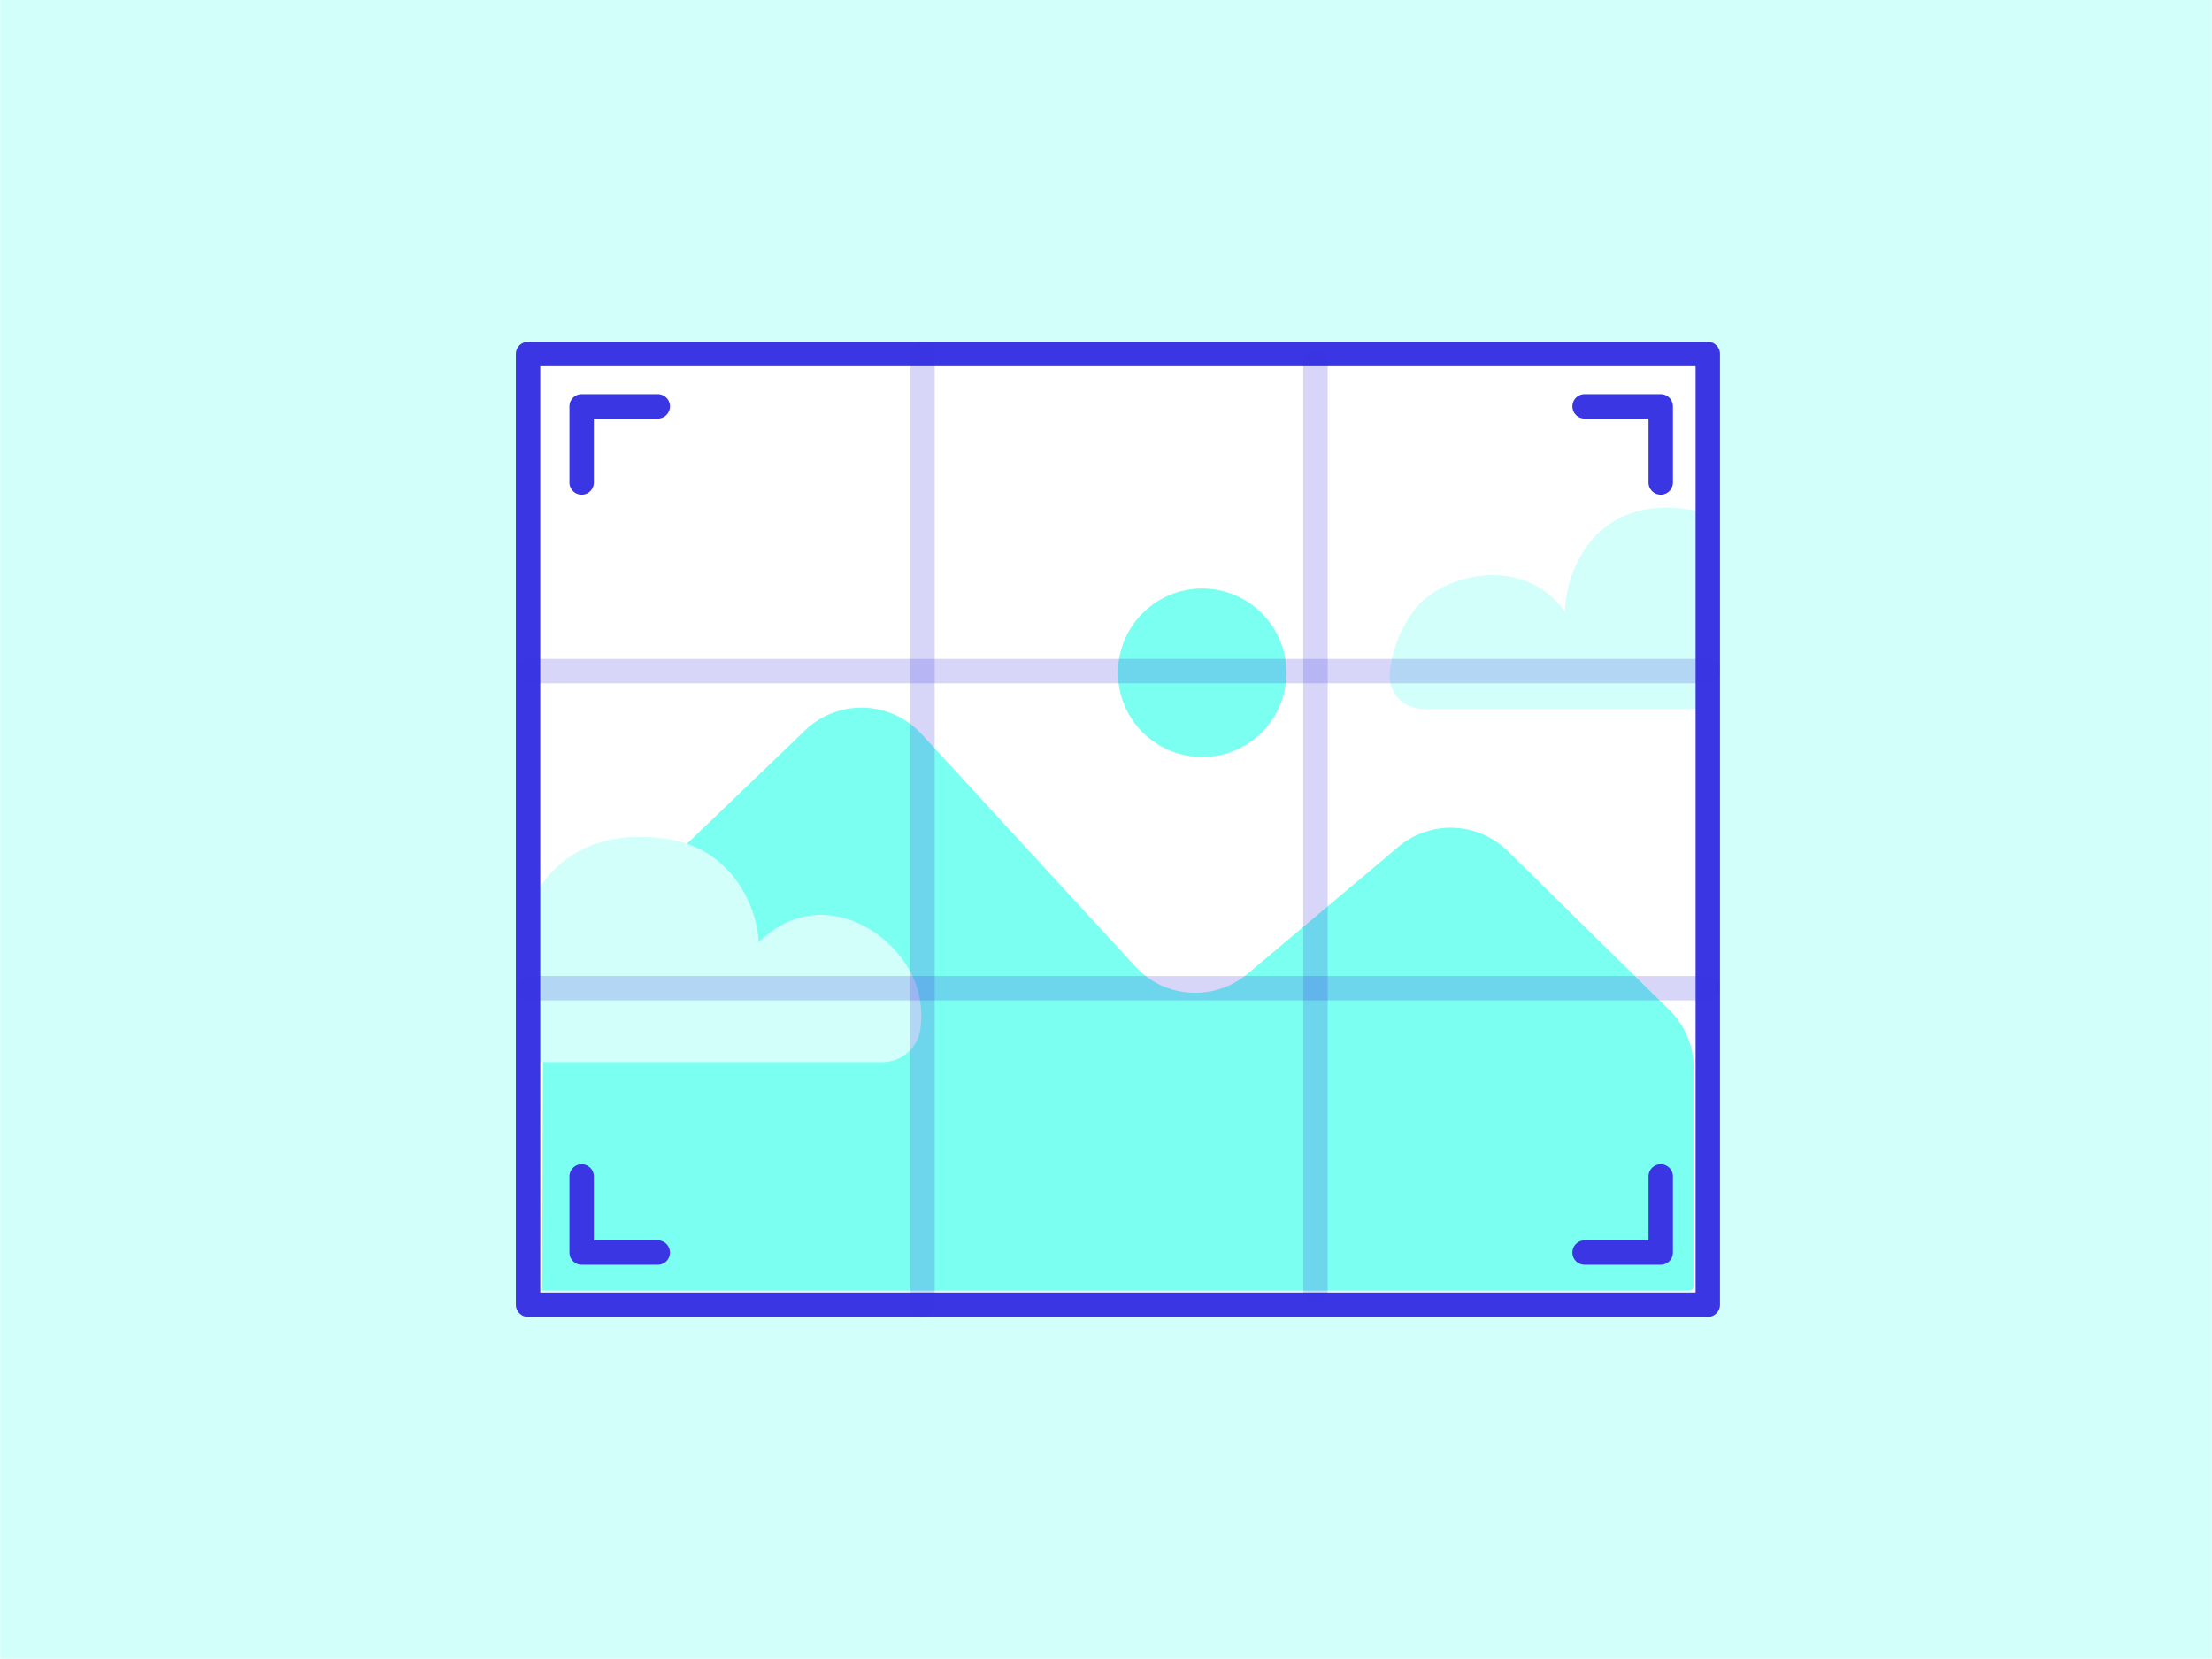 <svg xmlns="http://www.w3.org/2000/svg" width="3.778in" height="2.833in" viewBox="0 0 272 204"><defs><style>.a{fill:#d2fffa;}.b{fill:#fff;}.c{fill:#7bfff0;}.d,.e{fill:#3a36e4;}.e{opacity:0.2;}</style></defs><rect class="a" width="272" height="204"/><rect class="b" x="64.923" y="43.536" width="145.086" height="116.928"/><path class="c" d="M69.848,117.8,99,89.816a10.006,10.006,0,0,1,14.292.444l26.323,28.612a10.005,10.005,0,0,0,13.809.879l18.525-15.6a10.008,10.008,0,0,1,13.461.519l19.878,19.548a10,10,0,0,1,2.99,7.134v26.8a.588.588,0,0,1-.588.588H66.651l.12-33.755A10.009,10.009,0,0,1,69.848,117.8Z"/><circle class="c" cx="147.83" cy="82.739" r="10.363"/><path class="a" d="M174.911,87.172a4.04,4.04,0,0,1-4-4.592,15.448,15.448,0,0,1,3.17-7.779c3.63-4.371,13.357-6.539,18.339.414.364-6.74,4.934-14.238,15.4-12.541,6.279,1.018,9.134,6.869,9.371,11.353,6.429-6.833,15.013-.851,16.464,5.49a11.133,11.133,0,0,1,.155,4.337,4.015,4.015,0,0,1-3.977,3.318Z"/><path class="a" d="M42.875,130.627a4.632,4.632,0,0,1-4.775-5.142,16.724,16.724,0,0,1,3.781-8.709c4.329-4.894,15.93-7.321,21.871.464.434-7.546,5.884-15.941,18.362-14.041,7.488,1.14,10.894,7.69,11.176,12.71,7.667-7.649,17.9-.952,19.635,6.147a11.691,11.691,0,0,1,.185,4.856,4.715,4.715,0,0,1-4.742,3.715Z"/><path class="d" d="M210.01,161.964H64.923a1.5,1.5,0,0,1-1.5-1.5V43.536a1.5,1.5,0,0,1,1.5-1.5H210.01a1.5,1.5,0,0,1,1.5,1.5V160.464A1.5,1.5,0,0,1,210.01,161.964Zm-143.587-3H208.51V45.036H66.423Z"/><path class="d" d="M71.514,60.837a1.5,1.5,0,0,1-1.5-1.5V49.976a1.5,1.5,0,0,1,1.5-1.5h9.361a1.5,1.5,0,0,1,0,3H73.014v7.861A1.5,1.5,0,0,1,71.514,60.837Z"/><path class="d" d="M80.875,155.55H71.514a1.5,1.5,0,0,1-1.5-1.5v-9.362a1.5,1.5,0,0,1,3,0v7.862h7.861a1.5,1.5,0,0,1,0,3Z"/><path class="d" d="M204.222,155.55H194.86a1.5,1.5,0,0,1,0-3h7.862v-7.862a1.5,1.5,0,0,1,3,0v9.362A1.5,1.5,0,0,1,204.222,155.55Z"/><path class="d" d="M204.222,60.837a1.5,1.5,0,0,1-1.5-1.5V51.476H194.86a1.5,1.5,0,0,1,0-3h9.362a1.5,1.5,0,0,1,1.5,1.5v9.361A1.5,1.5,0,0,1,204.222,60.837Z"/><path class="e" d="M113.43,161.964a1.5,1.5,0,0,1-1.5-1.5V43.536a1.5,1.5,0,0,1,3,0V160.464A1.5,1.5,0,0,1,113.43,161.964Z"/><path class="e" d="M161.763,160.314a1.5,1.5,0,0,1-1.5-1.5V44.536a1.5,1.5,0,0,1,3,0V158.814A1.5,1.5,0,0,1,161.763,160.314Z"/><path class="e" d="M210.01,84.036H64.923a1.5,1.5,0,0,1,0-3H210.01a1.5,1.5,0,0,1,0,3Z"/><path class="e" d="M210.01,123.036H64.923a1.5,1.5,0,0,1,0-3H210.01a1.5,1.5,0,0,1,0,3Z"/></svg>